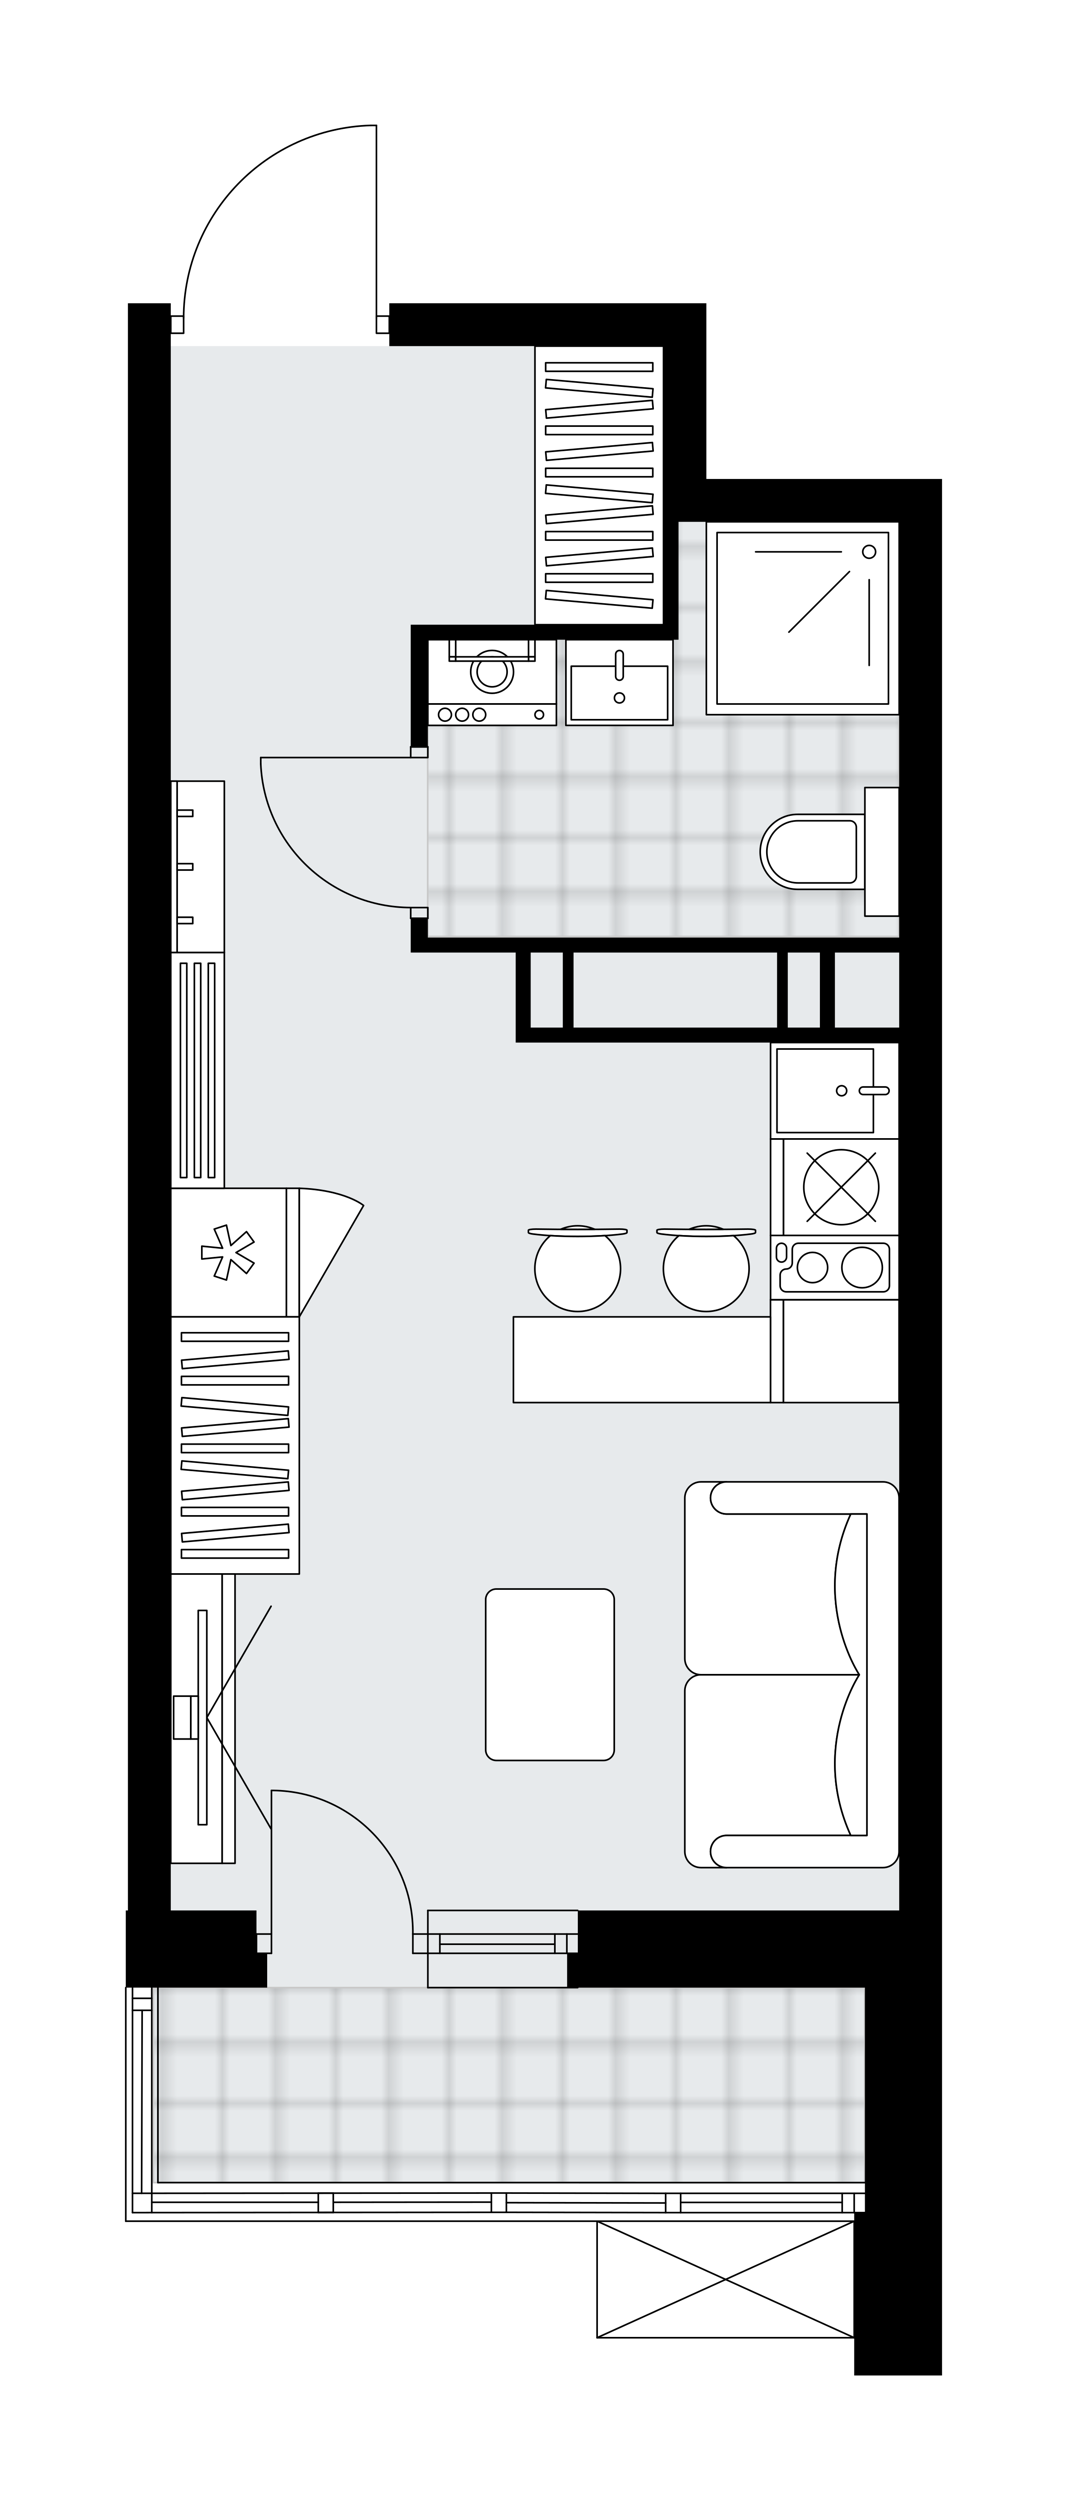 <svg xmlns="http://www.w3.org/2000/svg" xmlns:xlink="http://www.w3.org/1999/xlink" height="2000px" id="Layer_1" style="enable-background:new 0 0 853.8 2000;" version="1.1" viewBox="0 0 853.8 2000" width="853.8px" x="0px" y="0px" xml:space="preserve">
<style type="text/css">
	.st0{fill:none;}
	.st1{opacity:0.25;fill:none;stroke:#070606;stroke-width:0.4;stroke-miterlimit:10;}
	.st2{fill:#FFFFFF;}
	.st3{fill:#E7EAEC;}
	.st4{fill:url(#SVGID_1_);stroke:#C8C8C8;stroke-width:1.3;stroke-miterlimit:10;}
	
		.st5{fill:url(#SVGID_00000023247669657690374270000012346975016068375178_);stroke:#C8C8C8;stroke-width:1.3;stroke-miterlimit:10;}
	.st6{fill:none;stroke:#000000;stroke-width:1.3;stroke-linecap:round;stroke-linejoin:round;stroke-miterlimit:10;}
	.st7{fill:#FFFFFF;stroke:#000000;stroke-width:1.3;stroke-linecap:round;stroke-linejoin:round;stroke-miterlimit:10;}
	.st8{fill:none;stroke:#000000;stroke-width:1.3;stroke-linecap:round;stroke-linejoin:round;}
	.st9{fill:none;stroke:#000000;stroke-width:1.3;stroke-linecap:round;stroke-linejoin:round;stroke-dasharray:10.05,10.05;}
	.st10{fill:none;stroke:#000000;stroke-width:1.3;stroke-linecap:round;stroke-linejoin:round;stroke-dasharray:9.579,9.579;}
	.st11{font-family:'Arial-BoldMT';}
	.st12{font-size:89.851px;}
	.st13{font-size:76.028px;}
	.st14{font-family:'ArialMT';}
	.st15{font-size:40px;}
</style>
<pattern height="14.57" id="New_Pattern_Swatch_2" patternUnits="userSpaceOnUse" style="overflow:visible;" viewBox="7.49 -22.06 14.57 14.57" width="14.57" x="-572.82" y="-0.08">
	<g>
		<rect class="st0" height="14.57" width="14.57" x="7.49" y="-22.06" />
		<g>
			<rect class="st1" height="7.29" width="7.29" x="14.77" y="-7.49" />
		</g>
		<g>
			<rect class="st1" height="7.29" width="7.29" x="0.2" y="-7.49" />
		</g>
		<g>
			<rect class="st1" height="7.29" width="7.29" x="22.06" y="-14.77" />
		</g>
		<g>
			<rect class="st1" height="7.29" width="7.29" x="7.49" y="-14.77" />
			<rect class="st1" height="7.29" width="7.29" x="14.77" y="-22.06" />
		</g>
		<g>
			<rect class="st1" height="7.29" width="7.29" x="0.2" y="-22.06" />
		</g>
		<g>
			<rect class="st1" height="7.29" width="7.29" x="22.06" y="-29.35" />
		</g>
		<g>
			<rect class="st1" height="7.29" width="7.29" x="7.49" y="-29.35" />
		</g>
	</g>
</pattern>
<path class="st2" d="M753.8,383.17v1145.15v34.29v27.43v180v60v34.29v36h-70.29v-29.56H477.8  c-0.12,0-0.22-0.04-0.31-0.09c-0.02-0.01-0.04-0.03-0.06-0.04c-0.08-0.06-0.16-0.14-0.2-0.23c0-0.01-0.01-0.01-0.01-0.01  c0,0,0,0,0-0.01c-0.02-0.04-0.02-0.1-0.03-0.15c-0.01-0.04-0.02-0.07-0.02-0.11c0,0,0-0.01,0-0.01v-92.57h-376.5  c-0.36,0-0.65-0.29-0.65-0.65v-186.86c0-0.36,0.29-0.65,0.65-0.65v-26.78v-34.29h1.71V276.88V242.6h34.29v9.64h9.66  c0.6-39.66,16.08-77.07,43.77-105.59c28.24-29.09,66.11-45.77,106.63-46.97c0,0,0.01,0,0.01,0c0,0,0.01,0,0.01,0h4.49  c0.36,0,0.65,0.29,0.65,0.65v151.91h9.64h0v-9.64h253.72v34.29v106.29h154.29H753.8z" id="background" />
<g id="floor">
	<polygon class="st3" points="538.48,410.03 538.48,276.88 136.52,276.88 136.52,1562.57 122.81,1562.57 122.81,1746.02    136.52,1746.02 719.38,1746.02 719.38,1562.57 719.38,410.03  " />
	<pattern id="SVGID_1_" patternTransform="matrix(6.048 0 0 6.136 33262.293 26856.203)" xlink:href="#New_Pattern_Swatch_2">
	</pattern>
	<polygon class="st4" points="538.48,416.6 538.48,504.88 342.24,504.88 342.24,749.17 719.38,749.17 719.38,416.6  " />
	
		<pattern id="SVGID_00000013164372180161097850000013980348006541660561_" patternTransform="matrix(6.048 0 0 6.136 33262.293 26856.203)" xlink:href="#New_Pattern_Swatch_2">
	</pattern>
	
		<rect height="155.99" style="fill:url(#SVGID_00000013164372180161097850000013980348006541660561_);stroke:#C8C8C8;stroke-width:1.3;stroke-miterlimit:10;" width="569.15" x="122.8" y="1590.04" />
	<g id="LWPOLYLINE_00000176044971949707845800000017880405575815430307_">
		<rect class="st6" height="8.57" width="13.71" x="328.65" y="597.46" />
	</g>
	<g id="LWPOLYLINE_00000087376844096572938980000012531630045329921453_">
		<rect class="st6" height="8.57" width="13.71" x="328.65" y="726.03" />
	</g>
	<g id="LINE_00000071547726018258870180000005375909551757701272_">
		<line class="st6" x1="328.65" x2="342.37" y1="597.46" y2="597.46" />
	</g>
	<g id="LINE_00000178196465147899980770000000499352273086422916_">
		<line class="st6" x1="328.65" x2="342.37" y1="734.6" y2="734.6" />
	</g>
	<g id="LINE_00000018920240954064787360000007961037247565647749_">
		<line class="st6" x1="328.65" x2="208.65" y1="606.03" y2="606.03" />
	</g>
	<g id="ARC_00000048482214624753440300000005497989005678871742_">
		<path class="st6" d="M328.65,726.03c-64.28-0.04-117.14-50.65-120-114.86" />
	</g>
	<g id="LINE_00000130626489783186390910000002430597248543806887_">
		<line class="st6" x1="208.65" x2="208.65" y1="606.03" y2="611.17" />
	</g>
	<g id="LWPOLYLINE_00000132795904794710320640000009733807180196591499_">
		<rect class="st6" height="13.71" width="10.29" x="136.65" y="252.88" />
	</g>
	<g id="LWPOLYLINE_00000057144405470028610550000002584461747184932014_">
		<rect class="st6" height="13.71" width="10.29" x="301.22" y="252.88" />
	</g>
	<g id="LWPOLYLINE_00000069379304370620281620000000079290254162565043_">
		<path class="st6" d="M296.73,100.32c-83.43,2.47-149.79,70.82-149.79,154.29" />
	</g>
	<g id="LINE_00000028313577221379440800000000093509241426358462_">
		<line class="st6" x1="301.22" x2="301.22" y1="254.61" y2="100.32" />
	</g>
	<g id="LINE_00000176761598916130247380000008288205437716121254_">
		<line class="st6" x1="301.22" x2="296.73" y1="100.32" y2="100.32" />
	</g>
	<g id="ARC_00000062191610094152475190000004000750738127958716_">
		<path class="st6" d="M217.22,1432.32c0.56,0,1.12,0,1.68,0.01c62.49,0.93,112.4,52.35,111.46,114.85" />
	</g>
	<g id="LINE_00000052822647562121932340000008612632490281958029_">
		<line class="st6" x1="217.22" x2="217.22" y1="1547.18" y2="1432.32" />
	</g>
	<g id="LINE_00000098937823258253112250000003656978536460548269_">
		<line class="st6" x1="342.37" x2="330.37" y1="1547.18" y2="1547.18" />
	</g>
	<g id="LINE_00000001659438147757237550000003213422124710473658_">
		<line class="st6" x1="330.37" x2="330.37" y1="1547.18" y2="1562.61" />
	</g>
	<g id="LINE_00000093176124569897903620000011537568938776178065_">
		<line class="st6" x1="330.37" x2="342.37" y1="1562.61" y2="1562.61" />
	</g>
	<g id="LINE_00000158020578881417267990000011422834590354967437_">
		<line class="st6" x1="205.22" x2="217.22" y1="1562.61" y2="1562.61" />
	</g>
	<g id="LINE_00000044896946141591090890000005937808351039349174_">
		<line class="st6" x1="217.22" x2="217.22" y1="1562.61" y2="1547.18" />
	</g>
	<g id="LINE_00000042008832379130467120000010474465920771634604_">
		<line class="st6" x1="217.22" x2="205.22" y1="1547.18" y2="1547.18" />
	</g>
	<g id="LINE_00000014613830133712068750000000294605682436435340_">
		<line class="st6" x1="205.22" x2="205.22" y1="1562.61" y2="1547.18" />
	</g>
	<g id="LINE_00000088824647732448093260000010984217981888441251_">
		<line class="st6" x1="126.36" x2="692.08" y1="1746.02" y2="1746.04" />
	</g>
	<g id="LINE_00000154399379623609273530000011985280996355410833_">
		<line class="st6" x1="683.51" x2="683.51" y1="1754.61" y2="1770.04" />
	</g>
	<g id="LINE_00000028302055662847727120000000672634814435158923_">
		<line class="st6" x1="393.2" x2="266.68" y1="1761.66" y2="1761.77" />
	</g>
	<g id="LINE_00000116225241257259993290000005852746651370680494_">
		<line class="st6" x1="673.91" x2="544.65" y1="1761.9" y2="1761.9" />
	</g>
	<g id="LINE_00000077320152555755690120000002892662065520218752_">
		<line class="st6" x1="673.91" x2="673.91" y1="1770.04" y2="1754.61" />
	</g>
	<g id="LINE_00000166645001856808390500000000567283299482037640_">
		<line class="st6" x1="405.2" x2="405.2" y1="1754.38" y2="1769.81" />
	</g>
	<g id="LINE_00000183245091809931712770000008127869613010244236_">
		<line class="st6" x1="405.2" x2="393.2" y1="1769.81" y2="1769.81" />
	</g>
	<g id="LINE_00000110448429853504991170000014333320947341287591_">
		<line class="st6" x1="393.2" x2="393.2" y1="1769.81" y2="1754.38" />
	</g>
	<g id="LINE_00000039819621007552287410000010930698693941346697_">
		<line class="st6" x1="393.2" x2="405.2" y1="1754.38" y2="1754.38" />
	</g>
	<g id="LINE_00000078723879166009118430000005724765703001918397_">
		<line class="st6" x1="692.08" x2="100.65" y1="1776.9" y2="1776.9" />
	</g>
	<g id="LINE_00000021082426958514172770000008007796888081301680_">
		<line class="st6" x1="544.65" x2="544.65" y1="1754.61" y2="1770.04" />
	</g>
	<g id="LINE_00000183220878300741936570000012126821659129449649_">
		<line class="st6" x1="544.65" x2="532.65" y1="1770.04" y2="1770.04" />
	</g>
	<g id="LINE_00000153678193234422024300000015378267795633394599_">
		<line class="st6" x1="532.65" x2="532.65" y1="1770.04" y2="1754.61" />
	</g>
	<g id="LINE_00000036933474727287287010000001496773056193212047_">
		<line class="st6" x1="532.65" x2="544.65" y1="1754.61" y2="1754.61" />
	</g>
	<g id="LINE_00000029754027417940776240000012237134808626607546_">
		<line class="st6" x1="532.65" x2="405.2" y1="1762.32" y2="1762.09" />
	</g>
	<g id="LWPOLYLINE_00000084495249516489263490000002499488483869697179_">
		<line class="st6" x1="544.65" x2="692.08" y1="1754.61" y2="1754.61" />
	</g>
	<g id="LWPOLYLINE_00000106861718979805431890000011796859352401899163_">
		<line class="st6" x1="532.65" x2="405.2" y1="1754.61" y2="1754.38" />
	</g>
	<g id="LWPOLYLINE_00000106134862644318052050000012334252074004797615_">
		<line class="st6" x1="393.2" x2="106.02" y1="1754.38" y2="1754.59" />
	</g>
	<g id="LWPOLYLINE_00000170261934935931377420000014212249983082111381_">
		<line class="st6" x1="544.65" x2="692.08" y1="1770.04" y2="1770.04" />
	</g>
	<g id="LWPOLYLINE_00000159432049626859159700000015650993698660542139_">
		<line class="st6" x1="532.65" x2="405.2" y1="1770.04" y2="1769.81" />
	</g>
	<g id="LWPOLYLINE_00000145056392826745662240000018232531407084490130_">
		<line class="st6" x1="393.2" x2="106.02" y1="1769.81" y2="1770.04" />
	</g>
	<g id="LINE_00000071562147624218179870000017034383503244797834_">
		<line class="st6" x1="266.68" x2="266.68" y1="1754.49" y2="1769.92" />
	</g>
	<g id="LINE_00000046297878684327113180000012495413357166032020_">
		<line class="st6" x1="266.68" x2="254.68" y1="1769.92" y2="1769.92" />
	</g>
	<g id="LINE_00000002345786229645642330000010208557145064746137_">
		<line class="st6" x1="254.68" x2="254.68" y1="1769.92" y2="1754.49" />
	</g>
	<g id="LINE_00000039854972585720306880000009886972274263243932_">
		<line class="st6" x1="254.68" x2="266.68" y1="1754.49" y2="1754.49" />
	</g>
	<g id="LWPOLYLINE_00000037654956480202488590000011187786929905451153_">
		<line class="st6" x1="254.68" x2="121.45" y1="1761.78" y2="1761.78" />
	</g>
	<g id="LINE_00000103240174098944801970000014012490596540449962_">
		<line class="st6" x1="100.65" x2="100.65" y1="1776.9" y2="1590.04" />
	</g>
	<g id="LINE_00000023246753631184709500000009551393013403744896_">
		<line class="st6" x1="121.45" x2="121.45" y1="1590.04" y2="1770.02" />
	</g>
	<g id="LINE_00000120535529538764061670000012644228358854657703_">
		<line class="st6" x1="106.03" x2="121.45" y1="1598.61" y2="1598.61" />
	</g>
	<g id="LINE_00000153674071273747728460000009418337147115689871_">
		<line class="st6" x1="106.03" x2="106.02" y1="1590.04" y2="1770.03" />
	</g>
	<g id="LINE_00000138537224984054510740000000073179499287000755_">
		<line class="st6" x1="113.74" x2="113.32" y1="1608.21" y2="1754.6" />
	</g>
	<g id="LINE_00000151544033764554618600000015296979436101320105_">
		<line class="st6" x1="121.45" x2="106.03" y1="1608.21" y2="1608.21" />
	</g>
	<g id="LINE_00000127723261879186844300000005780333523832442039_">
		<line class="st6" x1="126.36" x2="126.36" y1="1590.04" y2="1746.02" />
	</g>
	<g id="LINE_00000035519802552679064220000001635665783873195695_">
		<line class="st6" x1="342.37" x2="462.28" y1="1547.18" y2="1547.18" />
	</g>
	<g id="LINE_00000132084706780321338080000014996776974424018580_">
		<line class="st6" x1="342.37" x2="462.28" y1="1562.61" y2="1562.61" />
	</g>
	<g id="LINE_00000086680012361538774360000000797173543793621127_">
		<line class="st6" x1="351.97" x2="443.99" y1="1555.32" y2="1555.32" />
	</g>
	<g id="LINE_00000047746622581119131610000010553691273034035116_">
		<line class="st6" x1="453.59" x2="453.59" y1="1547.18" y2="1562.61" />
	</g>
	<g id="LINE_00000004537747114185619550000003361956466721329048_">
		<line class="st6" x1="351.97" x2="351.97" y1="1547.18" y2="1562.61" />
	</g>
	<g id="LINE_00000098187247769645738950000004986755256185490828_">
		<line class="st6" x1="342.37" x2="462.28" y1="1528.32" y2="1528.32" />
	</g>
	<g id="LINE_00000114762354417067928180000005814155891748302732_">
		<line class="st6" x1="462.28" x2="342.37" y1="1590.04" y2="1590.04" />
	</g>
	<g id="LINE_00000024722527702104224730000007338151633451818159_">
		<line class="st6" x1="443.99" x2="443.99" y1="1547.17" y2="1562.6" />
	</g>
	<g id="LINE_00000062152188761965953500000009263000734823068551_">
		<line class="st6" x1="342.37" x2="342.37" y1="1528.32" y2="1590.04" />
	</g>
	<g id="LINE_00000181055801682551555540000009565833593116450239_">
		<line class="st6" x1="683.51" x2="477.8" y1="1870.12" y2="1870.12" />
	</g>
	<g id="LINE_00000113325178776887347920000013357710857069557376_">
		<line class="st6" x1="477.8" x2="477.8" y1="1870.12" y2="1776.9" />
	</g>
	<g id="LINE_00000043458186708744074900000009845437306667135367_">
		<line class="st6" x1="683.51" x2="683.51" y1="1776.9" y2="1870.12" />
	</g>
	<g id="LWPOLYLINE_00000085249626163233424640000003448154250223034779_">
		<line class="st6" x1="477.8" x2="683.51" y1="1776.9" y2="1870.12" />
	</g>
	<g id="LWPOLYLINE_00000178168116614599162860000013973112695058918035_">
		<line class="st6" x1="683.51" x2="477.8" y1="1776.9" y2="1870.12" />
	</g>
	<g>
		<polygon points="205.22,1528.32 136.65,1528.32 136.65,276.88 136.65,242.6 102.36,242.6 102.36,276.88 102.36,1528.32     100.65,1528.32 100.65,1562.61 100.65,1590.04 213.79,1590.04 213.79,1562.61 205.22,1562.61   " />
		<path d="M719.51,383.17H565.23V276.88V242.6H311.51v34.29h219.43v140.57v82.29H342.37h-13.71v97.72h13.71v-85.72h188.57h12v-94.29    h22.29h154.29v332.57H342.37V734.6h-13.71v15.43v12h84v60v12h306.86v694.29H462.37v34.29h-8.57v27.43h238.29v180h-8.57v60v34.29    v36h70.29v-36v-34.29v-60v-180v-27.43v-34.29V383.17H719.51z M424.65,822.03v-60h25.71v60H424.65z M458.94,822.03v-60H621.8v60    H458.94z M630.37,822.03v-60h25.71v60H630.37z M668.08,822.03v-60h51.43v60H668.08z" />
	</g>
</g>
<g id="mebel">
	<g>
		
			<rect class="st7" height="92.57" transform="matrix(-1.836970e-16 1 -1 -1.836970e-16 1754.017 407.761)" width="82.29" x="631.99" y="1034.6" />
		
			<rect class="st7" height="10.29" transform="matrix(-1.836970e-16 1 -1 -1.836970e-16 1702.588 459.19)" width="82.29" x="580.56" y="1075.75" />
	</g>
	<g>
		<path class="st7" d="M608.3,681.46L608.3,681.46c0-16.57,13.43-30,30-30h53.77v60H638.3C621.74,711.46,608.3,698.03,608.3,681.46z    " />
		
			<rect class="st7" height="27.43" transform="matrix(-4.470664e-11 1 -1 -4.470664e-11 1387.249 -24.335)" width="102.86" x="654.36" y="667.74" />
		<path class="st7" d="M613.62,681.46L613.62,681.46c0-13.73,11.13-24.86,24.86-24.86h41.6c2.84,0,5.14,2.3,5.14,5.14v39.43    c0,2.84-2.3,5.14-5.14,5.14h-41.6C624.75,706.31,613.62,695.19,613.62,681.46z" />
	</g>
	<g>
		<rect class="st7" height="154.29" width="154.29" x="565.22" y="417.45" />
		<rect class="st7" height="137.14" width="137.14" x="573.79" y="426.03" />
		<circle class="st7" cx="695.51" cy="441.45" r="5.14" />
		<line class="st7" x1="673.22" x2="604.65" y1="441.45" y2="441.45" />
		<line class="st7" x1="679.75" x2="631.26" y1="457.21" y2="505.7" />
		<line class="st7" x1="695.51" x2="695.51" y1="463.74" y2="532.31" />
	</g>
	<g>
		<g>
			<rect class="st7" height="51.43" width="102.86" x="342.36" y="511.74" />
			<rect class="st7" height="17.14" width="102.86" x="342.36" y="563.17" />
			<g id="CIRCLE_00000074404598569298574580000010987542536432883341_">
				<circle class="st7" cx="393.79" cy="537.46" r="17.14" />
			</g>
			<g id="CIRCLE_00000173861812625554644480000014684858946692942477_">
				<circle class="st7" cx="393.79" cy="537.46" r="12" />
			</g>
			<g id="CIRCLE_00000118368658011271875460000014678194891456443011_">
				<circle class="st7" cx="431.5" cy="571.74" r="3.43" />
			</g>
			<g id="CIRCLE_00000003802117247177218290000004781598808775497363_">
				<circle class="st7" cx="383.5" cy="571.74" r="5.14" />
			</g>
			<g id="CIRCLE_00000123442569369598196130000008830360158331750550_">
				<circle class="st7" cx="369.79" cy="571.74" r="5.14" />
			</g>
			<g id="CIRCLE_00000036939699184948173550000018353243209946444683_">
				<circle class="st7" cx="356.08" cy="571.74" r="5.14" />
			</g>
		</g>
		<g>
			<rect class="st7" height="13.71" width="5.14" x="359.5" y="511.74" />
			<rect class="st7" height="3.43" width="5.14" x="359.5" y="525.46" />
			<rect class="st7" height="13.71" width="5.14" x="422.93" y="511.74" />
			<rect class="st7" height="3.43" width="5.14" x="422.93" y="525.46" />
			
				<rect class="st7" height="3.43" transform="matrix(-1 -1.224647e-16 1.224647e-16 -1 787.579 1054.339)" width="58.29" x="364.65" y="525.46" />
		</g>
	</g>
	<g>
		<rect class="st7" height="68.57" width="85.72" x="452.83" y="511.74" />
		<rect class="st7" height="42.86" width="77.14" x="457.11" y="532.94" />
		<path class="st7" d="M495.68,544.2L495.68,544.2c-1.67,0-3.03-1.36-3.03-3.03V523.4c0-1.67,1.36-3.03,3.03-3.03l0,0    c1.67,0,3.03,1.36,3.03,3.03v17.77C498.71,542.85,497.35,544.2,495.68,544.2z" />
		<circle class="st7" cx="495.68" cy="558.33" r="4.03" />
	</g>
	<g>
		
			<rect class="st7" height="92.57" transform="matrix(4.470628e-11 1 -1 4.470628e-11 1184.961 819.1)" width="102.86" x="131.5" y="955.74" />
		
			<rect class="st7" height="10.29" transform="matrix(4.470628e-11 1 -1 4.470628e-11 1236.391 767.671)" width="102.86" x="182.93" y="996.89" />
		<polygon class="st7" points="178.14,998.55 161.5,996.89 161.5,1007.17 178.14,1005.51 171.42,1020.82 181.2,1024 184.76,1007.66     197.24,1018.79 203.29,1010.47 188.85,1002.03 203.29,993.6 197.24,985.27 184.76,996.4 181.2,980.06 171.42,983.24   " />
		<path class="st7" d="M239.5,1053.46l51.43-89.08c0,0-14.48-12.41-51.43-13.78V1053.46z" />
	</g>
	<g>
		<g id="LWPOLYLINE_00000118365689352115648140000014276245528946783418_">
			<rect class="st7" height="77.14" width="102.86" x="616.6" y="834.03" />
		</g>
		<g id="SPLINE_00000060721108398924739050000007069888584110006156_">
			<path class="st6" d="M687.62,872.58L687.62,872.58c0-1.67,1.36-3.03,3.03-3.03h17.77c1.67,0,3.03,1.36,3.03,3.03l0,0     c0,1.67-1.36,3.03-3.03,3.03h-17.77C688.97,875.62,687.62,874.26,687.62,872.58z" />
		</g>
		<g id="CIRCLE_00000182507857452991426070000009335513782682244029_">
			<circle class="st6" cx="673.49" cy="872.58" r="4.03" />
		</g>
		<g id="LWPOLYLINE_00000127022234731091931890000004412628054233717147_">
			<polyline class="st6" points="698.88,869.59 698.88,839.17 621.74,839.17 621.74,906.03 698.88,906.03 698.88,875.65    " />
		</g>
	</g>
	<g>
		
			<rect class="st7" height="92.57" transform="matrix(-1.836970e-16 1 -1 -1.836970e-16 1622.921 276.569)" width="77.14" x="634.6" y="903.46" />
		
			<rect class="st7" height="10.29" transform="matrix(-1.836970e-16 1 -1 -1.836970e-16 1571.492 327.998)" width="77.14" x="583.18" y="944.6" />
		<circle class="st7" cx="673.18" cy="949.75" r="30" />
		<line class="st7" x1="700.45" x2="645.9" y1="977.02" y2="922.47" />
		<line class="st7" x1="645.9" x2="700.45" y1="977.02" y2="922.47" />
	</g>
	<g>
		
			<rect class="st7" height="102.86" transform="matrix(-1.836970e-16 1 -1 -1.836970e-16 1682.065 345.998)" width="51.43" x="642.32" y="962.6" />
		<path class="st7" d="M706.86,994.56h-68.03c-2.68,0-4.86,2.18-4.86,4.86v10.9c0,2.68-2.18,4.86-4.86,4.86l0,0    c-2.68,0-4.86,2.18-4.86,4.86v8.53c0,2.68,2.18,4.86,4.86,4.86h77.74c2.68,0,4.86-2.18,4.86-4.86v-29.15    C711.72,996.74,709.54,994.56,706.86,994.56z" />
		<path class="st7" d="M621.3,1005.59v-6.98c0-2.24,1.81-4.05,4.05-4.05l0,0c2.24,0,4.05,1.81,4.05,4.05v6.98    c0,2.24-1.81,4.05-4.05,4.05l0,0C623.11,1009.64,621.3,1007.83,621.3,1005.59z" />
		<circle class="st7" cx="650.17" cy="1014" r="12.11" />
		<circle class="st7" cx="689.85" cy="1014" r="16.2" />
	</g>
	<g>
		
			<rect class="st7" height="137.14" transform="matrix(-1 -1.224647e-16 1.224647e-16 -1 316.147 1386.914)" width="42.86" x="136.64" y="624.88" />
		
			<rect class="st7" height="137.14" transform="matrix(-1 -1.224647e-16 1.224647e-16 -1 278.377 1386.914)" width="5.09" x="136.64" y="624.88" />
		
			<rect class="st7" height="12.51" transform="matrix(-1.836970e-16 1 -1 -1.836970e-16 884.302 588.326)" width="5.09" x="145.44" y="730.06" />
		
			<rect class="st7" height="12.51" transform="matrix(-1.836970e-16 1 -1 -1.836970e-16 841.445 545.469)" width="5.09" x="145.44" y="687.2" />
		
			<rect class="st7" height="12.51" transform="matrix(-1.836970e-16 1 -1 -1.836970e-16 798.587 502.611)" width="5.09" x="145.44" y="644.34" />
	</g>
	<g>
		<rect class="st7" height="188.57" width="42.86" x="136.64" y="762.03" />
		
			<rect class="st7" height="171.43" transform="matrix(-1 -1.224647e-16 1.224647e-16 -1 293.861 1712.631)" width="5.09" x="144.39" y="770.6" />
		
			<rect class="st7" height="171.43" transform="matrix(-1 -1.224647e-16 1.224647e-16 -1 316.147 1712.631)" width="5.09" x="155.53" y="770.6" />
		
			<rect class="st7" height="171.43" transform="matrix(-1 -1.224647e-16 1.224647e-16 -1 338.432 1712.631)" width="5.09" x="166.67" y="770.6" />
	</g>
	<g>
		
			<rect class="st7" height="222.86" transform="matrix(-1 -1.434210e-10 1.434210e-10 -1 959.01 776.622)" width="102.86" x="428.08" y="276.88" />
		<g>
			
				<rect class="st7" height="6.81" transform="matrix(-1 -1.355304e-10 1.355304e-10 -1 959.01 924.785)" width="85.72" x="436.65" y="458.99" />
			
				<rect class="st7" height="6.81" transform="matrix(-1 -1.339916e-10 1.339916e-10 -1 959.01 857.28)" width="85.72" x="436.65" y="425.23" />
			
				<rect class="st7" height="6.81" transform="matrix(-1 -1.347559e-10 1.347559e-10 -1 959.01 756.024)" width="85.72" x="436.65" y="374.61" />
			
				<rect class="st7" height="6.81" transform="matrix(-1 -1.347661e-10 1.347661e-10 -1 959.01 688.519)" width="85.72" x="436.65" y="340.85" />
			
				<rect class="st7" height="6.81" transform="matrix(-1 -1.347559e-10 1.347559e-10 -1 959.01 587.262)" width="85.72" x="436.65" y="290.23" />
			
				<rect class="st7" height="6.81" transform="matrix(-0.996 -0.087 0.087 -0.996 915.414 998.505)" width="85.72" x="436.65" y="475.86" />
			
				<rect class="st7" height="6.81" transform="matrix(-0.996 -0.087 0.087 -0.996 922.768 830.065)" width="85.72" x="436.65" y="391.48" />
			
				<rect class="st7" height="6.81" transform="matrix(-0.996 -0.087 0.087 -0.996 930.122 661.624)" width="85.72" x="436.65" y="307.1" />
			
				<rect class="st7" height="6.81" transform="matrix(-0.996 0.087 -0.087 -0.996 996.014 847.546)" width="85.72" x="436.65" y="442.11" />
			
				<rect class="st7" height="6.81" transform="matrix(-0.996 0.087 -0.087 -0.996 993.072 780.17)" width="85.72" x="436.65" y="408.36" />
			
				<rect class="st7" height="6.81" transform="matrix(-0.996 0.087 -0.087 -0.996 988.66 679.105)" width="85.72" x="436.65" y="357.73" />
			
				<rect class="st7" height="6.81" transform="matrix(-0.996 0.087 -0.087 -0.996 985.718 611.729)" width="85.72" x="436.65" y="323.98" />
		</g>
	</g>
	<g>
		
			<rect class="st7" height="205.72" transform="matrix(-1 -1.433148e-10 1.433148e-10 -1 376.147 2312.636)" width="102.86" x="136.64" y="1053.46" />
		<g>
			
				<rect class="st7" height="6.81" transform="matrix(-1 -1.347559e-10 1.347559e-10 -1 376.147 2486.104)" width="85.72" x="145.22" y="1239.65" />
			
				<rect class="st7" height="6.81" transform="matrix(-1 -1.347559e-10 1.347559e-10 -1 376.147 2418.6)" width="85.72" x="145.22" y="1205.89" />
			
				<rect class="st7" height="6.81" transform="matrix(-1 -1.347559e-10 1.347559e-10 -1 376.147 2317.343)" width="85.72" x="145.22" y="1155.27" />
			
				<rect class="st7" height="6.81" transform="matrix(-0.996 -0.087 0.087 -0.996 272.976 2363.013)" width="85.72" x="145.22" y="1172.14" />
			
				<rect class="st7" height="6.81" transform="matrix(-0.996 0.087 -0.087 -0.996 482.3 2431.294)" width="85.72" x="145.22" y="1222.77" />
			
				<rect class="st7" height="6.81" transform="matrix(-0.996 0.087 -0.087 -0.996 479.358 2363.918)" width="85.72" x="145.22" y="1189.02" />
			
				<rect class="st7" height="6.81" transform="matrix(-0.996 -0.087 0.087 -0.996 277.388 2261.949)" width="85.72" x="145.22" y="1121.51" />
			
				<rect class="st7" height="6.81" transform="matrix(-0.996 0.087 -0.087 -0.996 474.945 2262.854)" width="85.72" x="145.22" y="1138.39" />
			
				<rect class="st7" height="6.81" transform="matrix(-1 -1.347559e-10 1.347559e-10 -1 376.147 2208.947)" width="85.72" x="145.22" y="1101.07" />
			
				<rect class="st7" height="6.81" transform="matrix(-1 -1.347559e-10 1.347559e-10 -1 376.147 2139.168)" width="85.72" x="145.22" y="1066.18" />
			
				<rect class="st7" height="6.81" transform="matrix(-0.996 0.087 -0.087 -0.996 470.222 2154.664)" width="85.72" x="145.22" y="1084.19" />
		</g>
	</g>
	<g>
		<path class="st7" d="M581.41,1468.32L581.41,1468.32c-7.1,0-12.86,5.76-12.86,12.86v0c0,7.1,5.76,12.86,12.86,12.86h0h-20.52    c-7.13,0-12.91-5.78-12.91-12.91v-128.46c0-7.11,5.81-12.92,12.92-12.92l126.72,0c0,0-39,57.98-6.84,128.57H581.41z" />
		<path class="st7" d="M581.41,1211.18L581.41,1211.18c-7.1,0-12.86-5.76-12.86-12.86v0c0-7.1,5.76-12.86,12.86-12.86h0h-20.52    c-7.13,0-12.91,5.78-12.91,12.91v128.46c0,7.11,5.81,12.92,12.92,12.92l126.72,0c0,0-39-57.98-6.84-128.57H581.41z" />
		<path class="st7" d="M706.56,1494.04H581.41c-7.1,0-12.86-5.76-12.86-12.86l0,0c0-7.1,5.76-12.86,12.86-12.86H693.7v-257.15    H581.41c-7.1,0-12.86-5.76-12.86-12.86l0,0c0-7.1,5.76-12.86,12.86-12.86h125.14c7.1,0,12.86,5.76,12.86,12.86v282.86    C719.41,1488.25,713.63,1494.04,706.56,1494.04z" />
		<path class="st7" d="M680.79,1211.18c-32.17,70.59,6.84,128.57,6.84,128.57v0.01c0,0-39,57.98-6.84,128.57h12.91v-257.15    L680.79,1211.18z" />
	</g>
	<g>
		<g>
			<g id="LINE_00000047777925407208265700000014330995921624402619_">
				<path class="st7" d="M497.91,987.21c-20.75,2.61-50.54,2.61-71.29,0c-2.4-0.3-3.79-0.75-3.79-1.23v-0.12v-1.69      c0-0.51,2.69-0.92,6-0.92c22.23,0.35,44.63,0.35,66.86,0c3.31,0,6,0.41,6,0.92v1.69v0.12      C501.7,986.46,500.31,986.91,497.91,987.21z" />
			</g>
			<g>
				<path class="st7" d="M475.84,983.4c-4.16-1.8-8.75-2.8-13.57-2.8c-4.82,0-9.41,1.01-13.57,2.8      C457.75,983.46,466.79,983.46,475.84,983.4z" />
				<path class="st7" d="M484.11,988.46c-13.98,0.91-29.7,0.91-43.68,0c-7.6,6.29-12.45,15.79-12.45,26.43      c0,18.94,15.35,34.29,34.29,34.29c18.94,0,34.29-15.35,34.29-34.29C496.55,1004.25,491.71,994.75,484.11,988.46z" />
			</g>
		</g>
		<g>
			<g id="LINE_00000121241478595972967690000014955053206790836927_">
				<path class="st7" d="M600.77,987.21c-20.75,2.61-50.54,2.61-71.29,0c-2.4-0.3-3.79-0.75-3.79-1.23v-0.12v-1.69      c0-0.51,2.69-0.92,6-0.92c22.23,0.35,44.63,0.35,66.86,0c3.31,0,6,0.41,6,0.92v1.69v0.12      C604.56,986.46,603.17,986.91,600.77,987.21z" />
			</g>
			<g>
				<path class="st7" d="M578.7,983.4c-4.16-1.8-8.75-2.8-13.57-2.8s-9.41,1.01-13.57,2.8C560.61,983.46,569.64,983.46,578.7,983.4z      " />
				<path class="st7" d="M586.96,988.46c-13.98,0.91-29.7,0.91-43.68,0c-7.6,6.29-12.45,15.79-12.45,26.43      c0,18.94,15.35,34.29,34.29,34.29c18.94,0,34.29-15.35,34.29-34.29C599.41,1004.25,594.57,994.75,586.96,988.46z" />
			</g>
		</g>
		<rect class="st7" height="68.57" width="205.72" x="410.84" y="1053.46" />
	</g>
	<g>
		<g>
			
				<rect class="st7" height="41.14" transform="matrix(-6.293295e-11 1 -1 -6.293295e-11 1532.108 1217.675)" width="231.43" x="41.5" y="1354.32" />
			
				<rect class="st7" height="10.29" transform="matrix(-6.084218e-11 1 -1 -6.084218e-11 1557.822 1191.961)" width="231.43" x="67.22" y="1369.75" />
		</g>
		<g>
			<g>
				<g id="LINE_00000173147658332141314210000006352579377239539882_">
					<line class="st7" x1="165.49" x2="216.92" y1="1374.03" y2="1284.95" />
				</g>
				<g id="LINE_00000085213713739632698140000008808960882432255142_">
					<line class="st7" x1="165.49" x2="216.92" y1="1374.03" y2="1463.1" />
				</g>
			</g>
			
				<rect class="st7" height="171.43" transform="matrix(-1 -1.224647e-16 1.224647e-16 -1 324.129 2748.05)" width="6.86" x="158.64" y="1288.31" />
			<rect class="st7" height="34.29" width="6" x="152.64" y="1356.88" />
			
				<rect class="st7" height="34.29" transform="matrix(-1 -1.224647e-16 1.224647e-16 -1 291.558 2748.05)" width="13.71" x="138.92" y="1356.88" />
		</g>
	</g>
	<g>
		<path class="st7" d="M491.51,1399.84v-120.19c0-4.68-3.8-8.48-8.48-8.48h-85.9c-4.68,0-8.48,3.8-8.48,8.48v120.19    c0,4.68,3.8,8.48,8.48,8.48h85.9C487.71,1408.32,491.51,1404.53,491.51,1399.84z" />
	</g>
</g>
</svg>